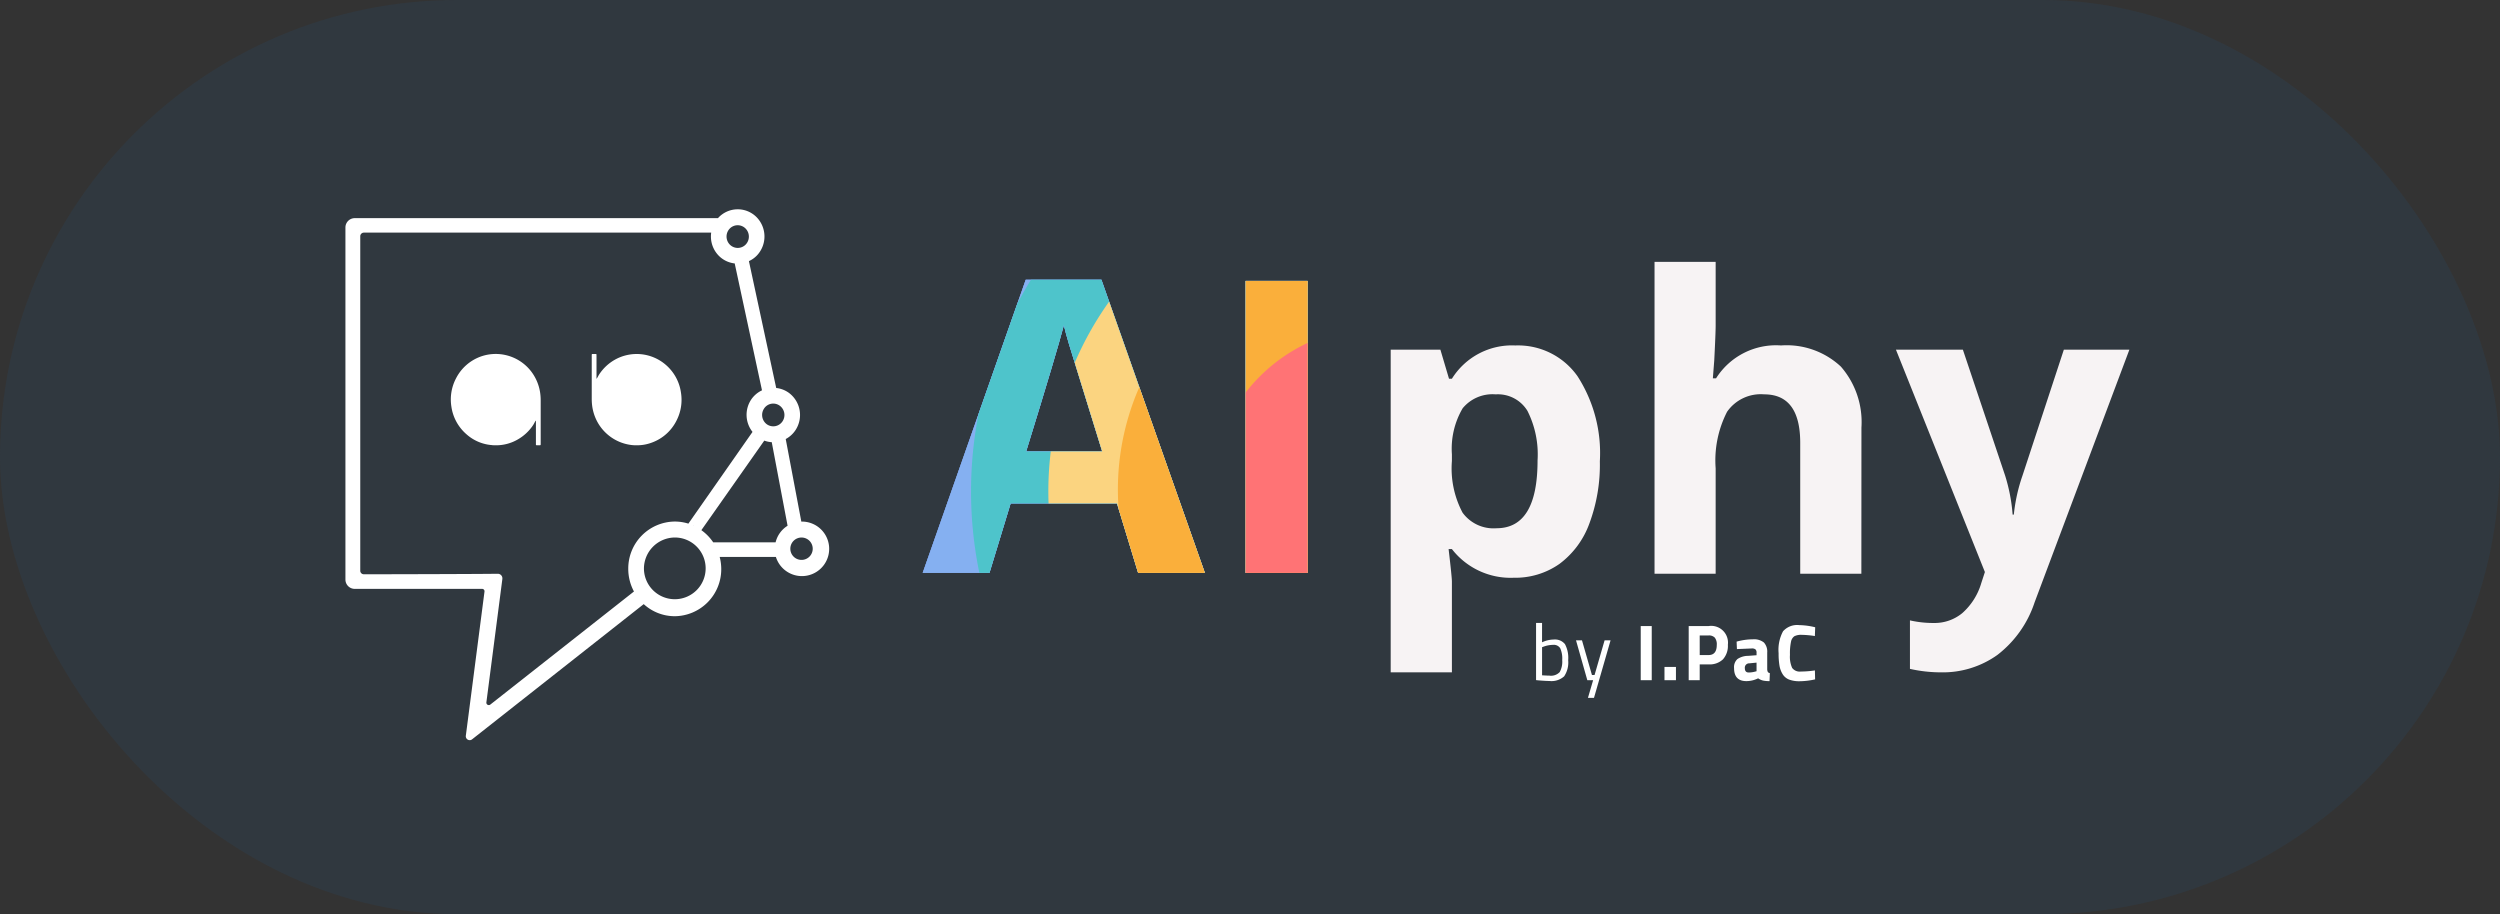<svg xmlns="http://www.w3.org/2000/svg" xmlns:xlink="http://www.w3.org/1999/xlink" width="134" height="49" viewBox="0 0 134 49">
  <rect x="0" y="0" width="134" height="49" fill="#333333" stroke="none"/>
  <defs>
    <clipPath id="clip-path">
      <path id="Tracciato_1178" data-name="Tracciato 1178" d="M0,0H42.4V25.811H0Z" fill="#f7f3f4"/>
    </clipPath>
    <clipPath id="clip-path-2">
      <path id="Tracciato_3714" data-name="Tracciato 3714" d="M26.611,29.757l-1.135-3.725h-5.7l-1.135,3.725H15.062l5.523-15.712h4.056l5.544,15.712ZM24.684,23.25q-1.573-5.063-1.771-5.726t-.284-1.049q-.353,1.37-2.023,6.775Zm7.69,6.507V14.109h3.318V29.757Z" transform="translate(-15.062 -14.045)" fill="#30383f"/>
    </clipPath>
    <clipPath id="clip-path-3">
      <rect id="Rettangolo_820" data-name="Rettangolo 820" width="97.235" height="69.694" transform="translate(0)" fill="#fff" stroke="#707070" stroke-width="1"/>
    </clipPath>
  </defs>
  <g id="Raggruppa_629" data-name="Raggruppa 629" transform="translate(5994.338 1127.831)">
    <g id="Raggruppa_629-2" data-name="Raggruppa 629" transform="translate(-5994.338 -1127.831)">
      <rect id="Rettangolo_508" data-name="Rettangolo 508" width="134" height="49" rx="24.5" transform="translate(0 0)" fill="#30383f"/>
      <path id="Unione_32" data-name="Unione 32" d="M6.454,28.21l1-7.722a.126.126,0,0,0-.124-.144H.494a.5.5,0,0,1-.494-.5V.973a.5.5,0,0,1,.494-.5H19.972L19.988.45A1.421,1.421,0,0,1,22.017.4a1.479,1.479,0,0,1,.046,2.065,1.378,1.378,0,0,1-.436.311l1.463,6.8a1.42,1.42,0,0,1,.674.257h0A1.477,1.477,0,0,1,24.1,11.87a1.434,1.434,0,0,1-.5.442l.836,4.425h0a1.461,1.461,0,1,1-1.363,1.895H20.06a2.593,2.593,0,0,1,.084.641,2.518,2.518,0,0,1-2.492,2.536,2.459,2.459,0,0,1-1.663-.648l-9.2,7.247a.2.2,0,0,1-.127.045A.211.211,0,0,1,6.454,28.21Zm1.958-8.4-.857,6.614a.131.131,0,0,0,.21.122l7.7-6.062a2.555,2.555,0,0,1-.305-1.215,2.517,2.517,0,0,1,2.493-2.534,2.428,2.428,0,0,1,.729.112l3.438-4.917a1.475,1.475,0,0,1-.056-1.756,1.432,1.432,0,0,1,.564-.472L20.865,2.9a1.417,1.417,0,0,1-.83-.389,1.466,1.466,0,0,1-.444-1.024,1.509,1.509,0,0,1,.014-.238H.987a.194.194,0,0,0-.192.2V19.361a.19.19,0,0,0,.19.2c1.031,0,5.946-.01,7.183-.027h0A.245.245,0,0,1,8.411,19.811ZM16,19.271a1.654,1.654,0,1,0,1.655-1.681A1.671,1.671,0,0,0,16,19.271ZM23.847,18.2a.6.6,0,1,0,.6-.609A.6.6,0,0,0,23.847,18.2Zm-4.136-.351h3.346a1.454,1.454,0,0,1,.642-.889l-.848-4.479a1.393,1.393,0,0,1-.4-.084l-3.373,4.8A2.539,2.539,0,0,1,19.71,17.845Zm-1.032-.88c0-.008-.011-.013-.033-.015Zm3.767-6.3a.618.618,0,0,0,.14.851.594.594,0,0,0,.834-.145.615.615,0,0,0-.14-.848.588.588,0,0,0-.835.142ZM20.593,1.039a.617.617,0,0,0,.02.861.593.593,0,0,0,.846-.018.616.616,0,0,0-.02-.861.593.593,0,0,0-.847.019Zm-5.207,11.6a2.412,2.412,0,0,1-1.9-1.28,2.484,2.484,0,0,1-.276-.983c-.006-.08-.008-.157-.008-.237v-2.3c0-.084,0-.084.08-.086.045,0,.086,0,.128,0s.048.016.048.051a.376.376,0,0,0,0,.047V9.02a.1.1,0,0,0,.008.061c.052-.077.088-.161.138-.236a2.427,2.427,0,0,1,.824-.776,2.385,2.385,0,0,1,2.756.277,2.4,2.4,0,0,1,.8,1.475,2.428,2.428,0,0,1-.25,1.526,2.383,2.383,0,0,1-1.3,1.152,2.232,2.232,0,0,1-.818.148Q15.5,12.649,15.385,12.639Zm-7.515,0a2.313,2.313,0,0,1-1.385-.584,2.406,2.406,0,0,1-.806-1.475,2.436,2.436,0,0,1,.25-1.524A2.4,2.4,0,0,1,7.228,7.9a2.395,2.395,0,0,1,2.954,1.144,2.465,2.465,0,0,1,.276.981c.006.079.008.156.008.236q0,1.147,0,2.3c0,.085,0,.085-.082.085-.042,0-.084,0-.128,0a.04.04,0,0,1-.046-.048V11.383a.118.118,0,0,0-.008-.061c-.054.077-.088.161-.138.238a2.427,2.427,0,0,1-.824.773,2.311,2.311,0,0,1-1.175.315C8,12.648,7.936,12.646,7.871,12.641Z" transform="translate(18.515 11.22)" fill="#fff"/>
      <path id="Unione_32_-_Contorno" data-name="Unione 32 - Contorno" d="M6.662,28.951a.711.711,0,0,1-.7-.8l.947-7.3H.494a1,1,0,0,1-.994-1V.973a1,1,0,0,1,.994-1H19.768a1.921,1.921,0,0,1,2.6.077,1.982,1.982,0,0,1,.061,2.766,1.877,1.877,0,0,1-.236.212l1.32,6.132a1.863,1.863,0,0,1,.4.177h.013l.133.095a1.98,1.98,0,0,1,.453,2.729,1.934,1.934,0,0,1-.354.384l.707,3.743a1.963,1.963,0,0,1-.421,3.874,1.917,1.917,0,0,1-1.694-1.026h-2.11q0,.071,0,.141a3.018,3.018,0,0,1-2.992,3.036A2.955,2.955,0,0,1,15.99,21.8L7.1,28.8A.708.708,0,0,1,6.662,28.951Zm.483-2.179-.1.8.628-.494a.633.633,0,0,1-.524-.3ZM8.164,19.03H8.17a.742.742,0,0,1,.557.252.752.752,0,0,1,.179.594L8.166,25.6l6.683-5.261a3.08,3.08,0,0,1-.19-1.063,3.04,3.04,0,0,1,1.746-2.758l-.753-.33,1.373.121a2.978,2.978,0,0,1,1.141-.021l3.052-4.365a1.984,1.984,0,0,1,.135-2.029,1.891,1.891,0,0,1,.411-.425L20.444,3.325a1.9,1.9,0,0,1-.757-.449,1.962,1.962,0,0,1-.575-1.122H1.295v17.3c1.474,0,5.732-.011,6.866-.026Zm9.489-.94a1.183,1.183,0,1,0,1.153,1.181A1.17,1.17,0,0,0,17.653,18.09Zm2.308-.745h2.745a1.937,1.937,0,0,1,.444-.6l-.669-3.534-2.736,3.894A3.024,3.024,0,0,1,19.961,17.345Zm-4.343-4.2c-.091,0-.183,0-.275-.012a2.912,2.912,0,0,1-2.3-1.546,3,3,0,0,1-.333-1.18c-.006-.083-.009-.17-.009-.272v-2.3a.538.538,0,0,1,.568-.585h.14a.543.543,0,0,1,.547.519q.107-.075.222-.141a2.885,2.885,0,0,1,3.335.335,2.887,2.887,0,0,1,.969,1.775,2.919,2.919,0,0,1-.3,1.834,2.877,2.877,0,0,1-1.563,1.387A2.74,2.74,0,0,1,15.618,13.149ZM13.7,9.627v.512c0,.077,0,.14.006.2a1.973,1.973,0,0,0,.221.788,1.912,1.912,0,0,0,1.5,1.013c.064.005.128.008.191.008a1.725,1.725,0,0,0,.637-.114,1.882,1.882,0,0,0,1.037-.918,1.94,1.94,0,0,0,.2-1.218,1.887,1.887,0,0,0-.641-1.176,1.822,1.822,0,0,0-1.091-.461c-.055,0-.108-.006-.16-.006a1.793,1.793,0,0,0-.923.247,1.919,1.919,0,0,0-.658.619c-.014.021-.03.05-.046.08s-.055.1-.094.159ZM8.066,13.148c-.079,0-.158,0-.234-.009a2.8,2.8,0,0,1-1.676-.707,2.9,2.9,0,0,1-.971-1.776,2.956,2.956,0,0,1,1.863-3.22,2.872,2.872,0,0,1,1.275-.17,2.838,2.838,0,0,1,1.583.657,2.886,2.886,0,0,1,.719.892,2.978,2.978,0,0,1,.332,1.179c.006.085.009.174.009.27q0,1.146,0,2.3a.542.542,0,0,1-.582.585h-.128a.543.543,0,0,1-.4-.169.537.537,0,0,1-.146-.348q-.108.075-.223.141A2.809,2.809,0,0,1,8.066,13.148ZM8.055,8.255a1.807,1.807,0,0,0-.648.115,1.9,1.9,0,0,0-1.035.921,1.946,1.946,0,0,0-.2,1.216,1.918,1.918,0,0,0,.643,1.175,1.8,1.8,0,0,0,1.09.46c.053,0,.106.006.159.006a1.8,1.8,0,0,0,.925-.247,1.918,1.918,0,0,0,.656-.614c.011-.018.024-.042.038-.069a1.7,1.7,0,0,1,.109-.183l.173-.246q0-.262,0-.524c0-.073,0-.138-.007-.2a1.959,1.959,0,0,0-.221-.787,1.861,1.861,0,0,0-.468-.583A1.83,1.83,0,0,0,8.24,8.263C8.177,8.257,8.115,8.255,8.055,8.255Z" transform="translate(18.515 11.22)" fill="rgba(0,0,0,0)"/>
      <g id="Raggruppa_631" data-name="Raggruppa 631" transform="translate(49.456 11.595)">
        <g id="Raggruppa_40" data-name="Raggruppa 40">
          <g id="Raggruppa_41" data-name="Raggruppa 41">
            <g id="Raggruppa_37" data-name="Raggruppa 37" style="isolation: isolate">
              <g id="Raggruppa_36" data-name="Raggruppa 36">
                <g id="Raggruppa_4661" data-name="Raggruppa 4661">
                  <g id="Raggruppa_34" data-name="Raggruppa 34" transform="translate(23.366)" style="isolation: isolate">
                    <g id="Raggruppa_33" data-name="Raggruppa 33">
                      <g id="Gruppo_di_maschere_151" data-name="Gruppo di maschere 151" clip-path="url(#clip-path)">
                        <path id="Tracciato_1177" data-name="Tracciato 1177" d="M8.314.215A3.983,3.983,0,0,1,5-1.321H4.823Q5,.183,5,.419V5.285H1.719V-12.01H4.383l.462,1.558H5A3.79,3.79,0,0,1,8.4-12.235a3.9,3.9,0,0,1,3.33,1.644,7.6,7.6,0,0,1,1.2,4.565,9.015,9.015,0,0,1-.564,3.341A4.686,4.686,0,0,1,10.764-.526,4.115,4.115,0,0,1,8.314.215ZM7.348-9.614a2.069,2.069,0,0,0-1.772.747A4.287,4.287,0,0,0,5-6.4v.354A5.06,5.06,0,0,0,5.57-3.276a2.051,2.051,0,0,0,1.821.838q2.2,0,2.2-3.631A5.185,5.185,0,0,0,9.05-8.728,1.852,1.852,0,0,0,7.348-9.614ZM26.947,0H23.67V-7.015q0-2.6-1.934-2.6a2.2,2.2,0,0,0-1.987.935,5.708,5.708,0,0,0-.612,3.029V0H15.861V-16.715h3.276v3.405q0,.4-.075,1.869l-.075.967h.172a3.8,3.8,0,0,1,3.48-1.762A4.255,4.255,0,0,1,25.851-11.1a4.524,4.524,0,0,1,1.1,3.266ZM28.8-12.01h3.588l2.267,6.757a9.375,9.375,0,0,1,.4,2.084h.064a9.209,9.209,0,0,1,.462-2.084L37.8-12.01h3.513L36.232,1.536A5.865,5.865,0,0,1,34.24,4.351a5.029,5.029,0,0,1-3.024.935A7.6,7.6,0,0,1,29.551,5.1V2.5a5.6,5.6,0,0,0,1.289.14,2.328,2.328,0,0,0,1.52-.532A3.447,3.447,0,0,0,33.375.5l.193-.591Z" transform="translate(0 19.157)" fill="#f7f3f4"/>
                      </g>
                    </g>
                  </g>
                  <g id="Gruppo_di_maschere_243" data-name="Gruppo di maschere 243" transform="translate(0 3.4)" clip-path="url(#clip-path-2)">
                    <g id="Gruppo_di_maschere_242" data-name="Gruppo di maschere 242" transform="translate(-18.476 -27.504)" clip-path="url(#clip-path-3)">
                      <g id="Raggruppa_4660" data-name="Raggruppa 4660" transform="translate(6.745 3.934)">
                        <g id="Raggruppa_4659" data-name="Raggruppa 4659" transform="translate(0 0)">
                          <ellipse id="Ellisse_401" data-name="Ellisse 401" cx="35.971" cy="35.128" rx="35.971" ry="35.128" transform="translate(0 0)" fill="#4f80e5"/>
                          <path id="Tracciato_3708" data-name="Tracciato 3708" d="M31.275,0A31.275,31.275,0,1,1,0,31.275,31.275,31.275,0,0,1,31.275,0Z" transform="translate(4.796 3.742)" fill="#8397d2"/>
                          <path id="Tracciato_3709" data-name="Tracciato 3709" d="M26.408,0A26.408,26.408,0,1,1,0,26.408,26.408,26.408,0,0,1,26.408,0Z" transform="translate(9.767 8.713)" fill="#85b0f1"/>
                          <path id="Tracciato_3710" data-name="Tracciato 3710" d="M21.645,0A21.645,21.645,0,1,1,0,21.645,21.645,21.645,0,0,1,21.645,0Z" transform="translate(14.323 13.269)" fill="#4ec4cb"/>
                          <path id="Tracciato_3711" data-name="Tracciato 3711" d="M17.5,0A17.5,17.5,0,1,1,0,17.5,17.5,17.5,0,0,1,17.5,0Z" transform="translate(18.466 17.412)" fill="#fbd480"/>
                          <path id="Tracciato_3712" data-name="Tracciato 3712" d="M13.67,0A13.67,13.67,0,1,1,0,13.67,13.67,13.67,0,0,1,13.67,0Z" transform="translate(22.194 21.14)" fill="#faaf3b"/>
                          <path id="Tracciato_3713" data-name="Tracciato 3713" d="M9.01,0A9.01,9.01,0,1,1,0,9.01,9.01,9.01,0,0,1,9.01,0Z" transform="translate(27.165 26.111)" fill="#ff7375"/>
                        </g>
                      </g>
                    </g>
                  </g>
                </g>
              </g>
            </g>
          </g>
        </g>
      </g>
      <path id="Tracciato_3591" data-name="Tracciato 3591" d="M2.168,7.683a.688.688,0,0,1,.6.246,1.567,1.567,0,0,1,.173.861,1.336,1.336,0,0,1-.216.865,1.015,1.015,0,0,1-.792.25q-.179,0-.594-.034l-.12-.013V6.794H1.54V7.832A1.5,1.5,0,0,1,2.168,7.683ZM1.933,9.618a.645.645,0,0,0,.553-.19,1.152,1.152,0,0,0,.135-.643,1.345,1.345,0,0,0-.107-.634.4.4,0,0,0-.38-.182,1.493,1.493,0,0,0-.508.094l-.085.03V9.6Q1.818,9.618,1.933,9.618ZM3.36,7.725h.32l.534,1.858h.141l.538-1.858h.32l-.889,3.084H4l.278-.948H3.966ZM6.829,9.861v-2.9h.59v2.9Zm1.273,0V9.152h.615v.709Zm2.367-.846H9.99v.846H9.4v-2.9h1.068A.9.9,0,0,1,11.5,7.964a1.076,1.076,0,0,1-.263.78A1.025,1.025,0,0,1,10.468,9.015Zm-.478-.5h.474q.44,0,.44-.547a.568.568,0,0,0-.107-.387.429.429,0,0,0-.333-.117H9.99Zm3.618-.12V9.28a.34.34,0,0,0,.034.143.159.159,0,0,0,.107.058l-.017.431a1.618,1.618,0,0,1-.348-.03.783.783,0,0,1-.263-.12,1.422,1.422,0,0,1-.628.15q-.662,0-.662-.7a.579.579,0,0,1,.184-.485,1.03,1.03,0,0,1,.564-.169l.457-.034V8.392a.226.226,0,0,0-.06-.182.3.3,0,0,0-.192-.049l-.8.034-.017-.4a3.325,3.325,0,0,1,.869-.124.85.85,0,0,1,.594.171A.721.721,0,0,1,13.608,8.392Zm-.961.564a.232.232,0,0,0-.239.256q0,.235.209.235a1.383,1.383,0,0,0,.355-.051l.064-.017V8.921Zm3.528.859a3.886,3.886,0,0,1-.816.1,1.554,1.554,0,0,1-.581-.09.716.716,0,0,1-.342-.286,1.273,1.273,0,0,1-.171-.461,3.918,3.918,0,0,1-.047-.666,2.113,2.113,0,0,1,.237-1.173,1.008,1.008,0,0,1,.874-.331,3.716,3.716,0,0,1,.85.115l-.017.47a4.851,4.851,0,0,0-.7-.064.791.791,0,0,0-.4.075.462.462,0,0,0-.177.284,3.035,3.035,0,0,0-.058.713,1.461,1.461,0,0,0,.117.7.505.505,0,0,0,.47.194,5.047,5.047,0,0,0,.75-.06Z" transform="translate(81.114 26.596)" fill="#fff"/>
    </g>
  </g>
</svg>
